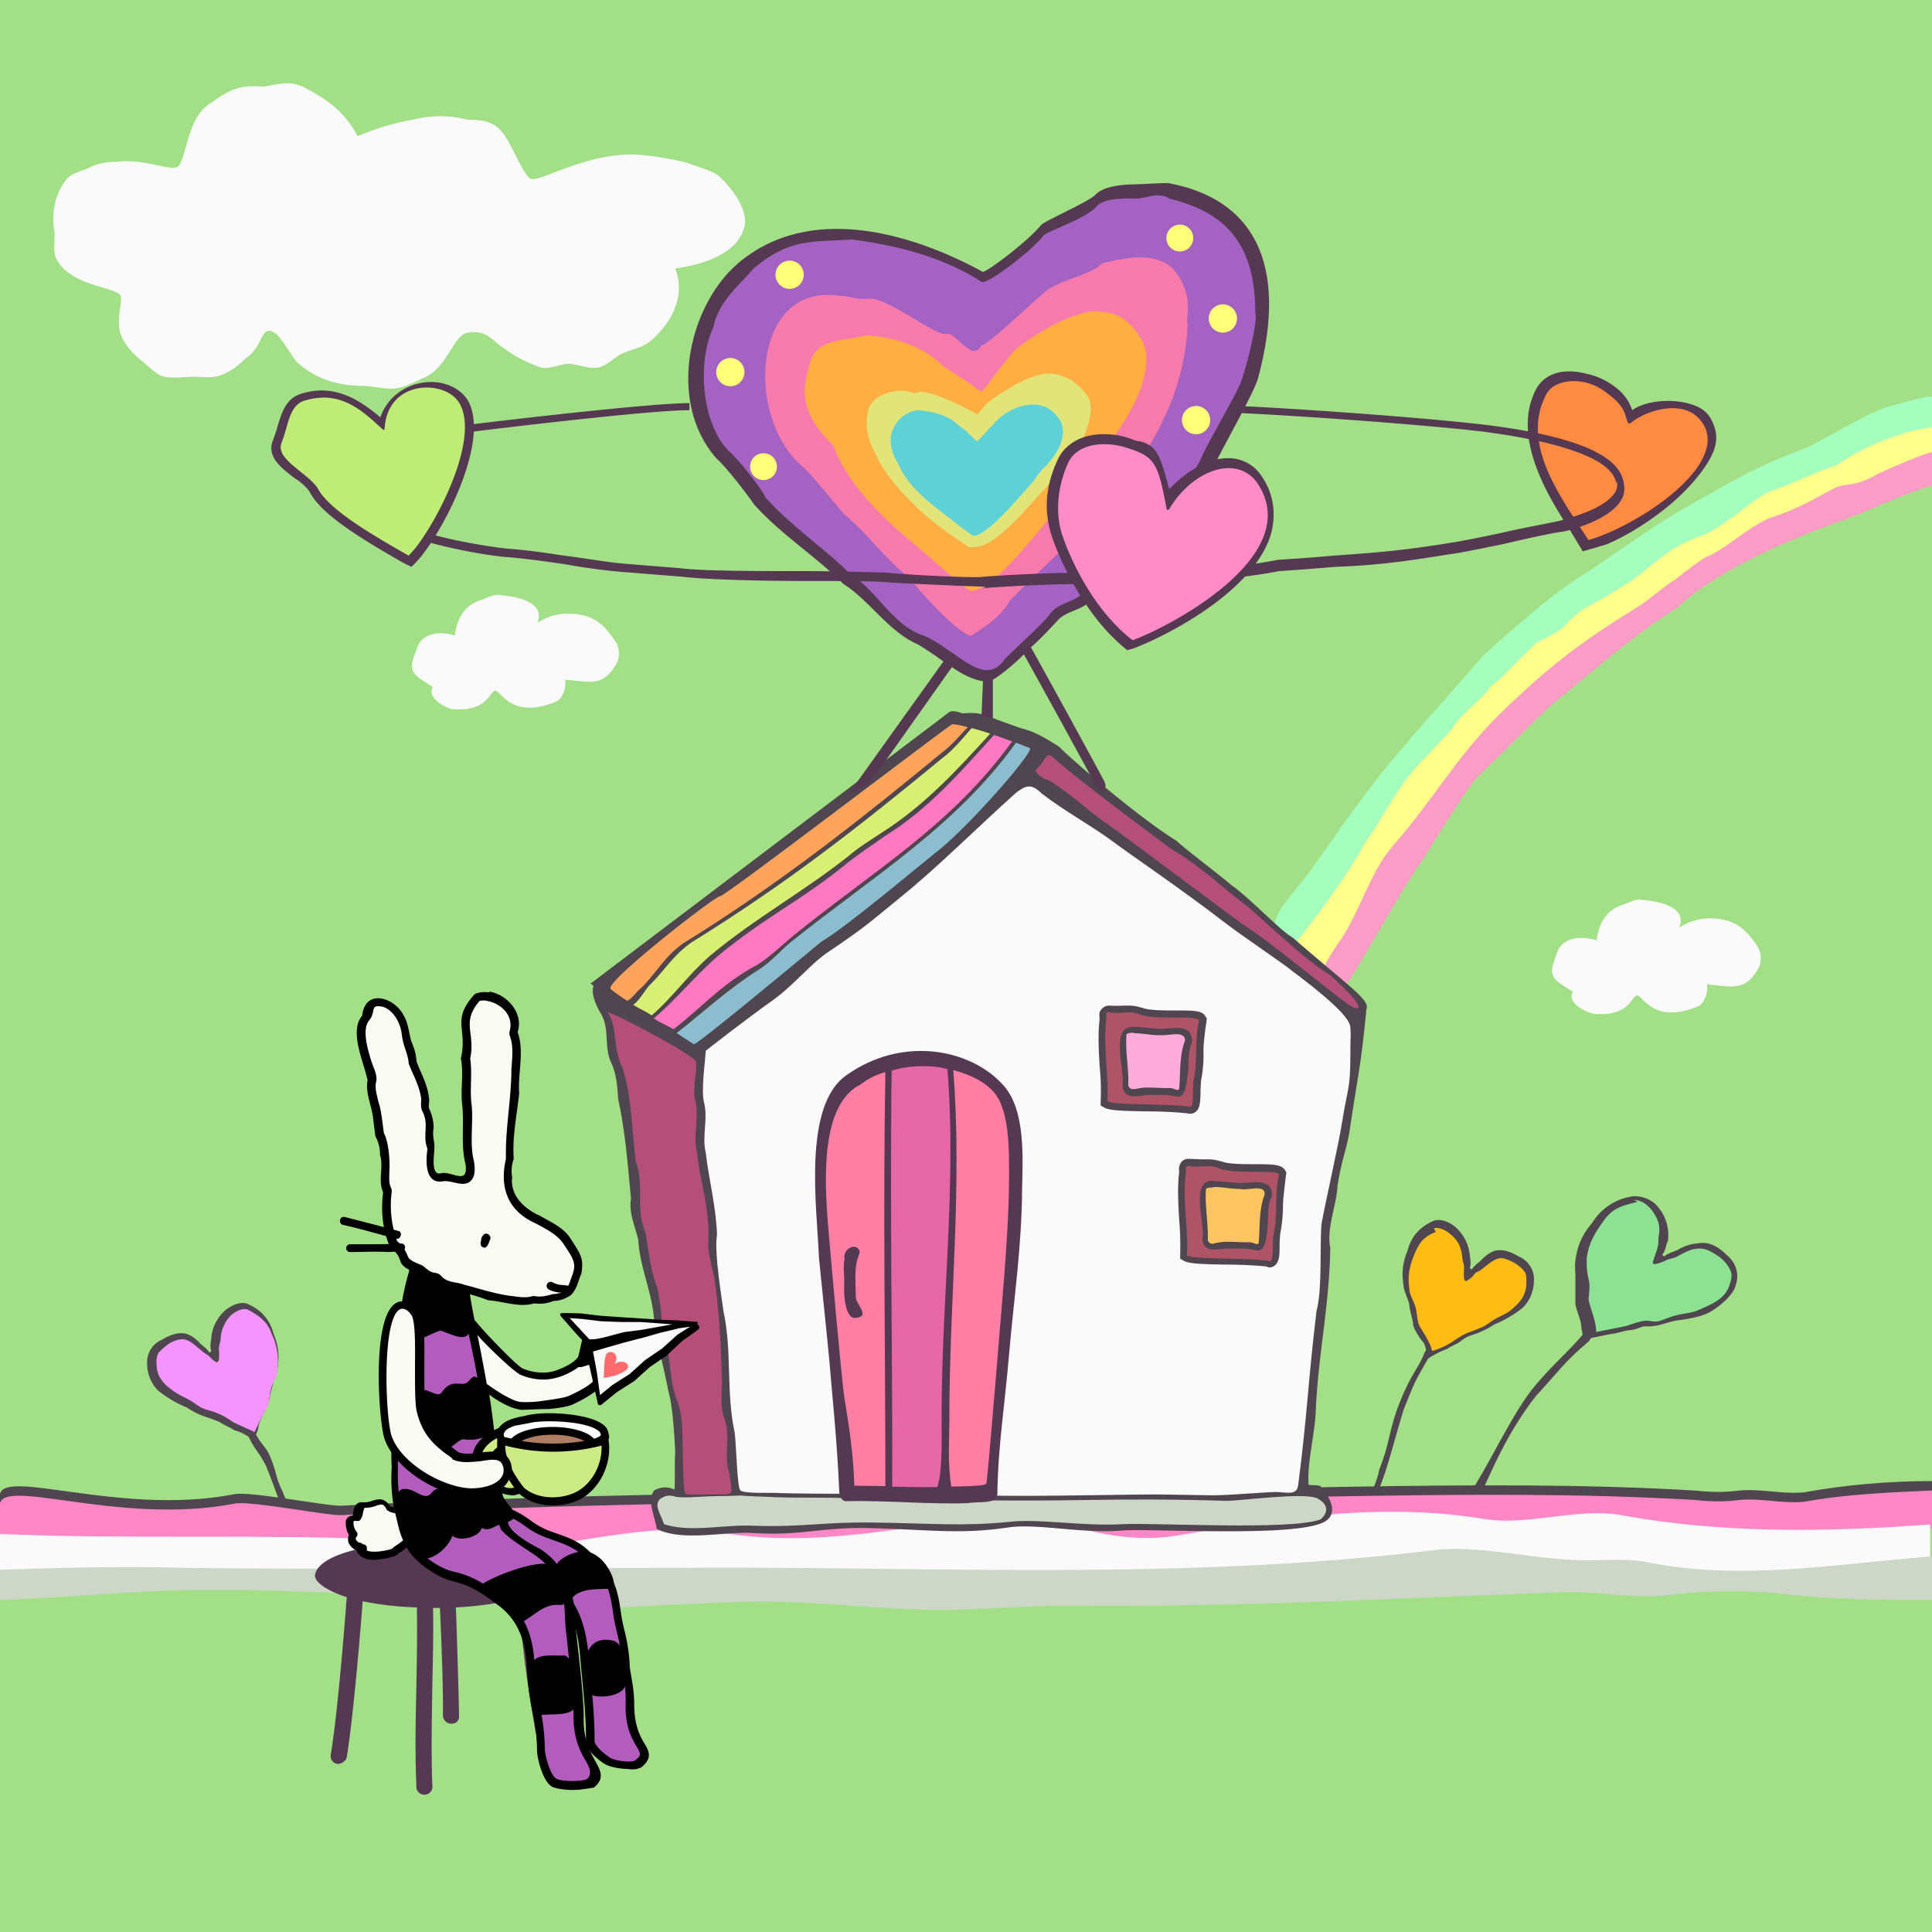 <svg viewBox="0 0 1024 1024"  xmlns="http://www.w3.org/2000/svg">
<rect x="0" y="0" width="1024" height="1024" fill="#333333" stroke="none"/>
<defs>
<g x_x="x" id="LaidbackLu147"><g x_x="x"><g x_x="x"><g x_x="x" transform="translate(0, 0)"><g x_x="x" transform="scale(0.001)"><g x_x="x" transform="scale(1000)"><path d="M0 0 H1024 V1024 H0 Z" fill="#a3df87"/>
<path d="M785 791 c-3 -2 -10 7 -5 -1 10 -15 22 -42 34 -56 S829 719 841 705 c3 -4 4 3 1 6 -13 11 -16 16 -28 29 C796 763 788 787 785 791 Z" fill="#504650"/>
<path d="M840 710 c4 -1 9 -2 14 -3 2 0 8 -2 10 -2 s7 -2 7 -2 h3 c5 0 9 -2 14 -3 h0 c7 -1 14 -2 19 -5 s12 -9 13 -14 h0 c2 -6 0 -12 -5 -16 h0 c-5 -5 -10 -7 -15 -6 a24 24 0 0 0 -10 3 c-1 1 -6 2 -8 4 l-1 -1 c2 -2 2 -6 3 -7 a23 23 0 0 0 -5 -18 c-3 -4 -8 -6 -13 -6 a30 30 0 0 0 -22 14 h0 c-6 7 -8 13 -9 20 a32 32 0 0 0 0 7 c0 1 0 14 0 16 s3 9 3 11 1 5 1 7 S840 709 840 710 Z" fill="#504650"/>
<path d="M866 636 h0 c6 0 11 6 13 12 a17 17 0 0 1 0 8 c0 3 0 4 -1 7 s-2 6 -2 6 0 1 1 1 a21 21 0 0 0 6 -2 c2 -1 4 -1 6 -2 5 -3 11 -6 17 -3 s9 6 11 10 c1 2 1 4 0 7 -2 8 -9 11 -16 14 -4 2 -8 2 -12 3 s-6 2 -9 3 -5 0 -7 0 c-4 0 -8 2 -12 3 l-15 3 c0 -6 -3 -12 -4 -17 0 -3 1 -7 0 -11 s-1 -7 -1 -11 c1 -8 4 -13 9 -20 s10 -8 18 -10 " fill="#8ce192"/>
<path d="M728 796 c-4 -1 2 -10 3 -17 6 -15 5 -21 11 -36 s10 -18 13 -26 c2 -4 5 -1 2 3 -7 12 -7 12 -13 27 C737 770 735 781 728 796 Z" fill="#504650"/>
<path d="M757 720 c3 -2 7 -4 10 -5 1 -1 6 -3 7 -4 A18 18 0 0 1 779 708 h0 l3 -1 a47 47 0 0 0 10 -5 h0 c5 -2 10 -5 14 -8 s7 -9 7 -15 h0 a13 13 0 0 0 -8 -13 h0 c-5 -3 -9 -4 -13 -3 a18 18 0 0 0 -7 5 c-1 1 -4 3 -5 5 l-1 -1 c1 -2 0 -6 0 -7 a23 23 0 0 0 -8 -15 c-4 -3 -8 -4 -11 -3 -7 3 -12 8 -14 16 h0 c-3 7 -3 13 -2 19 0 2 3 8 3 10 s2 8 2 10 4 8 5 9 2 4 2 6 Z" fill="#504650"/>
<path d="M760 651 h0 c4 -1 10 3 13 8 a20 20 0 0 1 2 7 c0 2 1 4 1 6 a32 32 0 0 0 0 6 c1 1 0 1 1 1 a13 13 0 0 0 4 -3 c1 -2 3 -2 4 -3 4 -3 8 -7 12 -6 s9 4 11 7 c1 1 1 3 1 6 0 7 -4 11 -9 15 -3 2 -6 3 -9 5 s-4 3 -7 4 a48 48 0 0 1 -5 2 c-3 1 -6 3 -9 5 s-7 4 -11 5 c-1 -5 -5 -10 -7 -14 -1 -3 -1 -7 -2 -10 s-3 -6 -3 -9 c-1 -7 0 -12 3 -19 s6 -9 11 -11 " fill="#ffbd13"/>
<path d="M155 811 c6 0 -4 -16 -5 -20 -4 -8 -3 -9 -6 -17 s-5 -7 -9 -15 c-1 -2 -4 1 -3 3 4 8 5 7 9 15 C146 789 149 800 155 811 Z" fill="#504650"/>
<path d="M134 763 c-3 -2 -6 -4 -10 -5 -1 -1 -6 -3 -7 -4 a60 60 0 0 0 -8 -3 43 43 0 0 1 -10 -5 h0 c-5 -2 -10 -5 -14 -8 s-7 -9 -7 -15 h0 a13 13 0 0 1 8 -13 h0 c5 -3 9 -4 13 -3 a17 17 0 0 1 7 5 c1 1 4 3 5 5 l1 -1 c-1 -2 0 -6 0 -7 a22 22 0 0 1 8 -15 c4 -3 8 -4 11 -3 7 3 12 8 14 16 h0 c3 7 3 13 2 19 a36 36 0 0 1 -2 6 c0 1 -2 7 -2 9 s-6 13 -6 15 S135 762 134 763 Z" fill="#504650"/>
<path d="M131 694 h0 c-4 -1 -10 3 -12 8 a17 17 0 0 0 -2 7 c0 2 -1 4 -1 6 a30 30 0 0 1 0 6 c-1 1 0 1 -1 1 s-3 -2 -4 -3 -3 -2 -4 -3 c-4 -3 -7 -7 -12 -6 s-8 4 -11 7 a10 10 0 0 0 -1 6 c0 7 4 11 10 15 3 2 6 3 9 5 s4 3 7 4 4 1 6 2 c3 1 6 3 9 5 l11 5 c2 -5 5 -10 7 -14 1 -3 1 -7 2 -10 s3 -6 3 -9 a33 33 0 0 0 -3 -19 c-2 -6 -6 -9 -11 -12 " fill="#f594ff"/>
<path d="M922 790 c-8 1 -14 1 -24 0 -118 -7 -245 2 -367 -1 -116 2 -232 3 -349 9 -6 1 -50 -8 -58 -6 C62 804 -3 776 0 794 v18 c69 3 969 -1 1024 -5 V785 c-23 0 -46 2 -68 6 C944 792 934 789 922 790 Z" fill="#504650"/>
<path d="M922 795 c-8 1 -14 1 -24 0 -118 -7 -245 2 -367 -1 -116 2 -232 3 -349 9 -6 1 -50 -8 -58 -6 C62 809 -3 781 0 799 v25 C69 827 969 815 1024 810 V790 c-23 1 -46 2 -68 6 C944 797 934 794 922 795 Z" fill="#ff87c5"/>
<path d="M859 803 c-24 -4 -49 6 -73 2 -55 -9 -110 0 -163 9 -26 4 -49 -3 -71 -10 -6 -1 -14 -2 -22 -1 -51 6 -98 18 -150 9 -26 -4 -57 2 -83 6 -29 5 -61 0 -91 -2 -69 -3 -138 0 -207 -3 v23 c32 -1 971 1 1022 -3 1 0 1 5 2 5 v-30 C969 812 913 813 859 803 Z" fill="#fafafa"/>
<path d="M1023 825 c-51 4 -100 13 -150 3 -10 -2 -22 -1 -31 -1 -30 0 -59 -9 -85 -5 -136 16 -264 8 -396 9 -87 0 -177 1 -264 0 -32 -1 -65 0 -97 1 v16 c30 -1 61 -4 91 -5 47 -1 95 1 144 5 26 1 51 7 79 5 s53 -3 79 -4 c32 -1 61 3 93 4 28 1 53 -2 81 -2 87 1 173 -4 260 -7 20 -1 39 4 61 1 a265 265 0 0 1 59 0 c27 3 53 3 78 3 V825 Z" fill="#ccd7c7"/>
</g>
</g>
</g>
</g>
<g x_x="x"><g x_x="x" transform="translate(28, 44)"><g x_x="x" transform="scale(0.001)"><g x_x="x" transform="scale(973)"><path d="M684 469 c8 -15 20 -28 27 -43 14 -17 19 -41 39 -53 4 -5 21 -23 24 -28 8 -8 40 -29 52 -46 9 -8 40 -32 57 -41 s75 -39 92 -45 c10 -7 46 -21 50 -22 V171 c-6 -1 -19 4 -24 5 -9 2 -29 14 -44 22 -27 10 -37 16 -62 30 s-37 24 -60 39 c-17 10 -39 30 -56 45 -23 27 -47 52 -66 78 -10 13 -21 30 -31 43 s-20 22 -15 31 C668 472 675 480 684 469 Z" fill="#a4ffbe"/>
<path d="M1005 192 A116 116 0 0 0 972 208 c-17 6 -21 9 -38 15 -15 9 -19 15 -34 23 -18 6 -23 12 -40 25 -11 7 -11 7 -27 16 -14 11 -5 8 -25 18 -9 8 -16 17 -25 24 -3 5 -16 15 -19 20 s-10 11 -14 16 c-18 17 -23 32 -36 50 -7 15 -35 51 -36 52 s11 15 16 14 c1 0 21 -30 29 -44 2 -4 12 -24 15 -27 21 -26 32 -43 57 -67 s45 -38 76 -57 c5 -6 32 -28 36 -30 13 -8 26 -13 38 -20 16 -5 22 -8 34 -14 3 -1 47 -21 47 -21 V187 C1020 188 1009 190 1005 192 Z" fill="#ffff8c"/>
<path d="M994 213 c-12 7 -17 5 -22 7 -12 6 -21 12 -37 17 -13 6 -24 17 -34 21 -4 2 -14 10 -18 13 -1 0 -13 10 -19 14 -31 19 -48 32 -73 56 s-36 45 -58 71 a118 118 0 0 0 -8 10 c-9 14 -14 30 -23 44 -7 10 -9 14 -9 15 -8 8 8 16 13 8 7 -10 31 -54 41 -67 4 -7 23 -37 28 -43 26 -25 25 -25 41 -40 20 -16 43 -37 70 -54 18 -18 59 -36 84 -45 s27 -12 54 -21 V201 C1021 201 998 211 994 213 Z" fill="#fb9cc6"/>
<path d="M828 495 c-11 -7 -14 -8 -9 -20 2 -9 12 -11 22 -8 1 -9 5 -16 13 -19 4 -1 8 -4 12 -3 12 1 24 5 20 15 8 -5 16 -6 25 -4 s14 9 18 15 c2 4 2 9 -1 13 -7 11 -14 8 -27 7 1 5 -2 11 -5 12 -24 10 -30 -6 -33 -6 s-4 12 -24 10 C832 505 825 500 828 495 Z" fill="#fafafa"/>
<path d="M207 329 c-11 -7 -14 -8 -9 -20 2 -9 12 -11 21 -8 1 -9 5 -16 13 -19 4 -1 8 -4 12 -3 12 1 24 5 20 15 8 -5 16 -6 25 -4 s14 9 18 15 c2 4 2 9 -1 13 -7 11 -14 8 -27 7 1 5 -2 11 -5 12 -24 10 -30 -6 -33 -6 s-4 12 -24 10 C211 339 204 334 207 329 Z" fill="#fafafa"/>
<path d="M37 116 c-2 -5 -27 -5 -35 -20 C0 92 1 87 1 82 -1 71 1 61 7 53 c3 -4 9 -5 13 -7 a31 31 0 0 1 14 -3 c14 -2 27 4 33 3 S72 19 86 11 c11 -8 16 -10 29 -9 15 -3 17 -3 30 5 a54 54 0 0 1 21 22 135 135 0 0 1 30 -9 60 60 0 0 1 30 0 c11 0 16 2 21 10 s9 19 13 22 30 -14 57 -13 c6 0 25 3 30 5 s10 3 15 6 c8 7 16 18 15 27 -3 16 -23 22 -38 24 6 15 -2 30 -14 40 -4 3 -9 4 -14 6 s-9 7 -14 8 -11 -2 -16 -2 -10 3 -15 2 a77 77 0 0 1 -26 -15 c-4 -3 -6 -5 -14 -4 s-11 20 -25 25 c-14 7 -15 6 -30 4 -15 0 -27 -3 -38 -13 -5 -6 -10 -17 -15 -17 s-4 9 -13 15 c-4 4 -8 7 -13 9 s-10 1 -15 1 -11 1 -16 0 -9 -6 -13 -9 A41 41 0 0 1 39 141 C33 132 38 121 37 116 Z" fill="#fafafa"/>
</g>
</g>
</g>
</g>
</g>
<g x_x="x"><g x_x="x" transform="translate(314, 378)"><g x_x="x" transform="scale(0.001)"><g x_x="x" transform="scale(426)"><path d="M871 279 c-16 -9 -54 -50 -76 -65 -11 -10 -59 -46 -68 -55 C674 126 590 52 581 42 c-5 -3 -28 -19 -47 -23 C482 1 486 -1 464 0 S440 14 425 24 c-29 23 -63 45 -93 67 -7 10 -35 31 -47 36 -18 14 -23 20 -37 27 -17 16 -63 58 -93 74 -3 1 -54 47 -63 51 C61 291 42 319 11 330 c-19 7 -8 31 -1 43 12 19 4 41 13 61 7 15 8 30 9 46 9 41 12 83 16 124 -3 18 5 34 9 51 2 36 19 69 20 105 1 11 14 64 18 86 4 12 7 48 8 74 -1 7 0 46 -1 46 a26 26 0 0 0 -25 1 c-10 12 1 33 3 48 33 16 82 3 120 5 60 4 86 -8 148 -6 74 2 110 8 170 -1 36 -5 92 8 140 4 39 -3 217 9 253 -11 17 -10 8 -29 -5 -44 -2 -2 -11 -1 -15 -2 -2 -28 8 -63 9 -93 3 -69 17 -130 18 -202 -5 -24 8 -53 9 -77 6 -36 11 -44 15 -68 12 -80 14 -80 21 -152 C968 357 940 339 871 279 Z" fill="#504650"/>
<path d="M295 296 c46 -31 49 -35 92 -70 S477 144 527 99 c11 -8 18 -13 32 1 30 23 59 38 89 60 21 16 81 56 142 103 24 18 73 51 81 58 32 24 72 56 72 70 1 19 0 0 0 33 0 44 -3 40 -10 83 -4 27 -21 101 -26 129 -2 24 1 83 -6 107 -11 91 -11 125 -23 218 -2 13 -15 8 -28 8 s-67 5 -85 4 l-62 -1 c-47 0 -201 4 -233 0 -11 -1 -218 0 -243 -2 -6 0 -39 1 -43 -3 s-5 -56 -7 -72 c-11 -50 -3 -101 -14 -151 -1 -10 -12 -73 -8 -95 -1 -34 -10 -68 -14 -102 -5 -21 3 -42 -2 -62 -4 -15 1 -48 2 -65 0 0 47 -37 85 -64 C252 337 272 311 295 296 Z" fill="#fafafa"/>
<path d="M19 372 c10 2 109 54 110 62 1 14 -5 35 -1 48 5 21 -3 43 2 64 4 37 17 75 14 113 0 18 7 35 9 53 5 38 7 77 8 115 1 17 -3 34 3 50 8 21 0 43 5 64 a132 132 0 0 1 4 26 c0 2 -1 5 -9 5 -52 0 -48 1 -49 -3 -3 -9 -2 -56 -3 -66 0 -16 -1 -36 -8 -51 -7 -20 -7 -45 -11 -61 -3 -12 -7 -23 -7 -36 s-3 -26 -5 -39 c-9 -23 -11 -47 -15 -70 -13 -28 -1 -59 -12 -88 -5 -39 -5 -81 -17 -118 C25 417 32 393 19 372 Z" fill="#b45078"/>
<path d="M918 326 c50 45 36 46 22 36 -19 -13 -99 -79 -123 -94 -13 -8 -137 -102 -172 -127 -31 -21 -47 -39 -78 -58 -6 0 -18 -10 -15 -13 12 -10 12 -24 21 -15 35 31 110 86 147 114 38 22 62 47 97 73 C832 255 890 310 918 326 Z" fill="#b45078"/>
<path d="M104 975 c-12 -4 -16 1 -19 2 -10 8 1 21 4 32 33 11 75 0 113 2 60 2 86 -5 148 -4 74 1 110 5 170 -1 36 -4 92 6 140 3 39 -2 210 8 246 -6 0 0 18 -14 -4 -26 -16 -8 -95 3 -113 3 -63 -2 -118 -2 -178 -1 s-124 1 -185 -1 c-38 -1 -67 1 -102 -1 s-72 0 -106 -2 c-58 -2 -15 -2 -52 -1 C132 974 120 977 104 975 Z" fill="#ccd7c7"/>
</g>
</g>
</g>
</g>
<g x_x="x"><g x_x="x"><g x_x="x" transform="translate(432, 533)"><g x_x="x" transform="scale(0.001)"><g x_x="x" transform="scale(257)"><path d="M315 1026 c-78 3 -169 -6 -251 -4 -10 0 -14 -12 -14 -19 -5 -114 -16 -212 -20 -265 -1 -16 -19 -186 -22 -219 C4 417 -26 208 64 144 c116 -83 258 -55 325 21 46 52 39 152 38 213 -1 121 -16 217 -27 342 -8 98 -23 190 -24 288 C374 1029 338 1022 315 1026 Z" fill="#553852"/>
<path d="M273 131 C251 125 240 125 218 125 a213 213 0 0 0 -60 9 c-4 285 2 573 1 858 37 1 53 1 93 1 11 -30 9 -97 9 -147 C261 608 292 368 273 131 Z" fill="#e568a4"/>
<path d="M370 180 C352 158 320 142 285 133 c19 238 -8 478 -8 716 0 50 -4 93 4 143 45 -1 69 -2 72 -6 s32 -369 36 -414 c5 -64 11 -149 11 -212 C401 288 399 215 370 180 Z" fill="#ff7ea4"/>
<path d="M90 165 h-1 C6 214 20 380 30 490 c2 24 25 282 30 316 9 55 19 115 21 184 l64 1 c0 -285 -5 -569 0 -854 C122 144 111 150 90 165 Z" fill="#ff7ea4"/>
<path d="M61 522 c-4 -14 13 -30 25 -23 s2 17 0 30 c-5 22 -2 49 -2 72 0 15 32 41 -1 43 -21 2 -24 -48 -23 -66 C61 552 57 541 61 522 Z" fill="#553852"/>
<path d="M938 540 a14 14 0 0 1 -7 -2 c-29 -3 -62 -4 -91 -4 -48 -1 -70 -2 -80 -8 l-7 -4 v-8 a644 644 0 0 0 -2 -72 c-2 -33 -4 -68 0 -99 -1 -6 -1 -14 5 -21 a19 19 0 0 1 15 -6 l26 1 h12 a84 84 0 0 1 27 4 h2 c12 6 45 6 70 6 38 0 54 1 61 12 l3 5 s-6 45 -7 65 a306 306 0 0 1 -6 63 v2 c0 2 -1 12 -1 17 0 18 0 30 -4 37 A19 19 0 0 1 938 540 Z" fill="#504650"/>
<path d="M772 331 l8 1 h7 l23 -1 a61 61 0 0 1 22 4 c28 14 119 2 125 13 -10 43 -2 79 -11 123 -3 7 0 45 -5 53 s-2 3 -4 3 l-3 -1 c-66 -7 -154 -2 -167 -11 3 -53 -10 -118 -2 -171 -1 -10 -1 -13 5 -13 " fill="#af5366"/>
<path d="M913 505 h-2 a144 144 0 0 0 -41 -4 h-18 a90 90 0 0 0 -14 1 l-15 1 c-15 0 -23 -7 -24 -21 h0 v-1 c2 -9 0 -24 -2 -41 -4 -29 -7 -59 5 -72 a22 22 0 0 1 17 -7 l6 1 c8 0 18 1 28 2 s20 2 27 2 h0 l13 -1 c5 0 11 -1 17 -1 s20 1 27 9 a27 27 0 0 1 5 21 v1 l-1 1 c-6 9 -7 30 -7 52 C931 476 930 505 913 505 Z" fill="#504650"/>
<path d="M823 374 c15 0 38 4 49 4 h4 l6 1 c9 0 20 -2 29 -2 s17 2 16 13 c-12 32 -9 64 -12 97 0 4 -2 5 -4 5 s-9 -4 -15 -4 h-8 c-11 0 -24 -1 -37 -1 a115 115 0 0 0 -26 3 l-5 1 a9 9 0 0 1 -10 -9 c1 -34 -6 -68 -4 -102 0 -4 6 -5 15 -5 " fill="#ffc560"/>
<path d="M773 223 a18 18 0 0 1 -6 -1 c-29 -3 -63 -4 -91 -4 -48 -1 -70 -2 -80 -8 l-7 -4 V197 a494 494 0 0 0 -2 -71 c-2 -33 -4 -68 0 -99 -1 -6 -2 -14 4 -20 A21 21 0 0 1 607 0 c3 0 22 1 26 0 h13 A76 76 0 0 1 672 4 h2 c12 6 45 6 70 6 38 0 54 0 61 12 l3 5 s-7 45 -7 65 a281 281 0 0 1 -5 63 v1 h0 c0 3 -1 12 -1 18 0 18 -1 30 -4 37 A19 19 0 0 1 773 223 Z" fill="#504650"/>
<path d="M607 14 l9 1 h6 l23 -1 a61 61 0 0 1 22 3 c28 14 119 2 125 13 -10 43 -2 79 -11 123 -3 7 0 45 -4 53 -1 2 -3 3 -4 3 a5 5 0 0 1 -3 -1 c-66 -7 -154 -2 -167 -11 3 -53 -10 -117 -2 -171 -1 -10 -1 -13 5 -13 " fill="#af5366"/>
<path d="M748 188 h-2 c-13 -4 -27 -4 -41 -4 h-18 a91 91 0 0 0 -14 2 l-15 1 c-14 0 -22 -7 -24 -21 v-1 h0 c2 -9 0 -24 -2 -41 -4 -29 -7 -59 5 -73 a21 21 0 0 1 17 -7 h6 c8 0 18 1 28 2 s19 2 27 2 h1 l12 -1 17 -1 c8 0 20 1 27 9 a29 29 0 0 1 5 21 v2 c-6 9 -7 30 -7 51 C766 159 765 188 748 188 Z" fill="#504650"/>
<path d="M658 57 c15 0 38 4 49 4 h10 c8 0 20 -2 29 -2 s17 3 17 13 c-12 32 -9 64 -12 97 0 4 -2 5 -4 5 s-9 -4 -15 -4 h-8 c-11 0 -24 -1 -37 -1 a96 96 0 0 0 -26 3 h-5 a9 9 0 0 1 -10 -9 c1 -34 -6 -68 -4 -102 0 -4 6 -5 15 -5 " fill="#ffacda"/>
</g>
</g>
</g>
</g>
<g x_x="x"><g x_x="x" transform="translate(313, 377)"><g x_x="x" transform="scale(0.001)"><g x_x="x" transform="scale(228)"><path d="M835 1 0 633 s190 142 221 126 C410 655 906 236 993 116 993 116 881 -14 835 1 Z" fill="#504650"/>
<path d="M989 73 C848 269 657 383 465 537 c-22 18 -46 46 -73 63 C319 646 263 699 200 748 l40 26 c8 1 220 -175 296 -238 62 -37 219 -170 272 -212 72 -57 218 -224 214 -238 C1015 83 1007 80 989 73 Z" fill="#8bbdcf"/>
<path d="M472 521 c192 -155 367 -256 508 -451 l-42 -15 c-79 87 -149 169 -249 232 -26 18 -75 51 -101 73 -105 84 -180 117 -291 208 -53 46 -98 102 -150 146 18 12 29 15 46 25 63 -48 105 -99 184 -144 C407 581 450 539 472 521 Z" fill="#ff78c1"/>
<path d="M599 337 c26 -22 48 -35 75 -53 100 -63 176 -145 255 -232 -18 -6 -28 -9 -43 -13 -10 11 -42 51 -66 68 -198 163 -365 294 -585 430 -44 31 -60 62 -95 97 -10 8 -29 43 -41 48 13 9 27 14 43 25 52 -45 83 -93 136 -139 C385 479 493 421 599 337 Z" fill="#d7ef73"/>
<path d="M216 539 c220 -136 404 -281 602 -444 23 -17 40 -39 59 -58 a178 178 0 0 0 -36 -7 c-5 0 -536 406 -540 400 s-258 191 -255 214 c0 2 16 14 39 29 12 -5 22 -22 33 -30 C154 607 172 570 216 539 Z" fill="#ffa45c"/>
</g>
</g>
</g>
</g>
</g>
<g x_x="x"><g x_x="x" transform="translate(167, 817)"><g x_x="x" transform="scale(0.001)"><g x_x="x" transform="scale(130)"><path d="M897 207 c42 -19 83 -45 81 -72 C935 -49 31 -42 0 136 c-5 32 59 69 129 91 -1 15 -33 449 -65 642 a32 32 0 0 0 27 38 c12 2 35 -11 38 -27 32 -196 64 -624 65 -636 A1348 1348 0 0 0 415 269 c2 106 0 215 -2 320 -3 134 -6 272 0 406 a33 33 0 1 0 65 -2 c-5 -132 -2 -269 0 -402 2 -105 5 -213 3 -320 h28 c2 39 15 332 12 438 a35 35 0 0 0 32 34 c15 1 35 -6 34 -32 C585 602 576 308 574 269 c95 -5 186 -18 258 -38 8 186 38 376 66 541 a32 32 0 0 0 32 27 32 32 0 0 0 32 -38 C934 592 904 397 897 207 Z" fill="#553852"/>
</g>
</g>
</g>
</g>
<g x_x="x"><g x_x="x"><g x_x="x" transform="translate(144, 97)"><g x_x="x" transform="scale(0.001)"><g x_x="x" transform="scale(748)"><path d="M635 0 c-5 0 -21 1 -25 1 -6 0 -20 1 -26 7 -4 5 -37 19 -39 22 C537 40 510 61 504 63 c-44 -24 -117 -50 -170 -9 -38 29 -55 100 -19 141 7 6 23 27 27 33 20 22 43 36 63 56 19 12 32 34 53 43 5 3 11 7 18 12 l-68 95 16 -9 58 -82 c7 5 15 9 22 10 l-1 24 8 3 0 -28 c5 -3 14 -10 22 -18 9 16 48 87 51 93 s9 3 6 -3 -43 -79 -52 -95 c9 -8 16 -16 18 -18 7 -9 19 -7 27 -18 8 -13 46 -34 49 -44 8 -11 38 -51 37 -51 3 -7 28 -51 30 -60 C721 56 695 11 635 0 Z" fill="#553852"/>
<path d="M697 92 c0 -53 -25 -72 -61 -81 -7 -5 -17 0 -23 0 -4 0 -22 -1 -28 5 -7 9 -35 18 -38 21 -7 10 -41 36 -44 33 -28 -18 -61 -26 -92 -30 -29 2 -43 -1 -69 20 -10 12 -25 23 -29 42 -12 26 -8 69 11 88 6 5 23 26 26 33 19 21 42 36 61 55 18 11 28 34 49 42 23 8 44 39 59 18 2 -3 28 -26 32 -32 7 -10 19 -8 26 -18 8 -14 44 -34 47 -43 2 -4 33 -43 35 -51 7 -15 20 -36 27 -51 C690 134 699 98 697 92 Z" fill="#a463c2"/>
<path d="M523 296 c-6 11 -17 18 -26 24 -5 6 -41 -34 -45 -40 -21 -17 -26 -28 -47 -46 -7 -8 -26 -32 -30 -34 -40 -36 -34 -130 28 -120 7 0 12 3 20 2 12 -2 48 27 55 25 S496 128 503 115 c7 -2 34 -29 44 -37 7 -8 37 -14 41 -21 17 -4 42 -10 54 8 s5 32 7 35 C645 193 568 249 523 296 Z" fill="#f77aad"/>
<path d="M495 289 c-1 0 -19 -15 -29 -24 -24 -20 -56 -46 -68 -79 -27 -26 -21 -44 -16 -60 S406 112 421 108 l1 0 h1 c22 2 40 9 53 22 10 6 27 18 27 18 l5 -6 c0 -1 18 -23 18 -23 14 -12 42 -28 57 -28 s24 5 32 18 c13 17 -2 52 -25 79 -5 5 -11 13 -18 22 C538 255 510 289 495 289 Z" fill="#ffaf41"/>
<path d="M497 258 l-3 0 s-15 -10 -20 -14 c-14 -10 -39 -34 -46 -52 -6 -10 -8 -22 -5 -32 s21 -16 32 -11 l5 -1 c14 1 38 15 40 16 l6 -7 1 -1 c10 -8 31 -21 43 -21 s22 7 28 16 c5 6 3 28 -18 52 l-9 10 C521 247 509 258 497 258 Z" fill="#e1e478"/>
<path d="M497 250 c0 0 -10 -7 -16 -12 -13 -10 -30 -22 -37 -39 -5 -8 -7 -17 -4 -24 s8 -12 17 -14 h1 c12 1 22 4 29 11 5 3 12 11 13 11 l15 -16 c7 -6 16 -10 24 -10 a21 21 0 0 1 18 9 c7 8 4 21 -8 34 -3 3 -6 6 -9 11 C520 234 505 250 497 250 Z" fill="#5dd1d6"/>
<path d="M655 168 m-10 0 a10 10 0 1 0 20 0 a10 10 0 1 0 -20 0 " fill="#ffff78"/>
<path d="M674 96 m-10 0 a10 10 0 1 0 20 0 a10 10 0 1 0 -20 0 " fill="#ffff78"/>
<path d="M643 39 m-9 0 a9 9 0 1 1 19 0 a9 9 0 1 1 -19 0 " fill="#ffff78"/>
<path d="M348 201 m-9 0 a9 9 0 1 1 19 0 a9 9 0 1 1 -19 0 " fill="#ffff78"/>
<path d="M325 134 m-10 0 a10 10 0 1 0 20 0 a10 10 0 1 0 -20 0 " fill="#ffff78"/>
<path d="M367 65 m-10 0 a10 10 0 1 0 20 0 a10 10 0 1 0 -20 0 " fill="#ffff78"/>
<path d="M926 256 l-6 -10 c-15 -23 -42 -66 -24 -100 6 -11 19 -15 35 -11 a55 55 0 0 1 12 4 c10 5 18 12 21 22 h0 c10 -7 27 -8 39 -5 s16 8 19 16 2 16 -5 27 c-18 28 -52 49 -71 57 l-17 5 Z" fill="#553852"/>
<path d="M963 170 c-2 1 -2 0 -3 -3 -2 -7 -4 -11 -15 -19 -14 -11 -36 -10 -42 2 -19 36 13 76 30 103 32 -9 95 -49 83 -79 C1006 151 975 160 963 170 Z" fill="#ff8a41"/>
<path d="M506 286 c-8 0 -52 -2 -69 -3 -8 -1 -32 -1 -58 -1 -33 0 -71 -1 -88 -3 -12 -1 -25 -2 -37 -3 -15 -1 -30 -3 -47 -6 -14 -2 -28 -4 -41 -5 -5 0 -109 -13 -113 -49 -2 -18 30 -29 66 -42 4 -1 145 -18 176 -18 h1 v5 h-1 c-31 0 -169 17 -174 18 -32 11 -65 22 -63 36 3 24 66 39 108 44 14 1 28 3 41 5 16 2 32 5 46 6 12 1 25 2 37 3 16 2 54 2 87 2 27 0 50 1 58 1 19 2 66 4 69 3 h0 c27 -2 55 -3 83 -3 42 -1 85 -1 126 -9 h0 c16 -1 29 -2 40 -3 27 -2 45 -3 82 -9 7 -1 22 -4 36 -7 17 -4 35 -7 43 -9 2 -1 30 -7 38 -20 a10 10 0 0 0 1 -8 V213 c-1 -3 -2 -9 -14 -16 -16 -9 -43 -16 -82 -21 -53 -6 -145 -12 -172 -13 l0 -5 c26 1 119 7 172 13 94 11 99 33 101 41 v1 a15 15 0 0 1 -2 12 c-9 15 -40 22 -41 22 h0 c-8 1 -26 5 -43 9 -15 3 -29 6 -37 7 -37 6 -55 8 -82 9 -11 1 -24 2 -39 3 -42 8 -85 8 -127 9 -27 0 -55 1 -82 3 h-1 Z" fill="#553852"/>
<path d="M605 330 c-26 -21 -44 -56 -52 -79 -6 -18 -5 -36 4 -55 5 -11 17 -18 32 -18 a54 54 0 0 1 19 3 c3 1 5 2 7 2 13 3 15 12 21 34 12 -13 28 -22 41 -22 a28 28 0 0 1 24 12 c9 13 11 27 7 42 -13 43 -81 75 -98 81 l-4 1 Z" fill="#553852"/>
<path d="M636 231 c-1 1 -2 1 -2 -1 -6 -31 -8 -36 -27 -42 -14 -5 -36 -5 -43 11 s-9 34 -4 50 c7 21 24 55 50 75 25 -9 124 -60 88 -112 C683 192 652 204 636 231 Z" fill="#ff8cc7"/>
<path d="M93 269 c-28 -16 -58 -34 -66 -50 -2 -3 -6 -7 -11 -10 C7 202 -4 194 1 182 a98 98 0 0 0 3 -9 c3 -10 6 -21 18 -24 a48 48 0 0 1 13 -2 c17 0 30 9 42 19 a37 37 0 0 1 11 -16 39 39 0 0 1 25 -9 c11 0 21 5 26 13 17 30 -21 99 -37 115 l-3 3 Z" fill="#553852"/>
<path d="M80 174 s0 2 -2 0 c-15 -14 -30 -27 -54 -20 -12 3 -12 18 -17 30 S27 206 33 217 c8 15 41 34 64 47 15 -14 52 -81 36 -108 C123 139 82 139 80 174 Z" fill="#beec75"/>
</g>
</g>
</g>
</g>
</g>
<g x_x="x"><g x_x="x"><g x_x="x" transform="translate(180, 526)"><g x_x="x" transform="scale(0.001)"><g x_x="x" transform="scale(412)"><path d="M234 537 c-9 -1 -18 -5 -27 -10 s-28 -19 -30 -21 a125 125 0 0 1 -15 -13 c-6 -6 -31 -41 -33 -47 h0 c-4 -13 29 -44 33 -39 s14 18 27 32 S230 482 236 484 a66 66 0 0 0 28 5 c8 0 17 -3 27 -8 s17 -11 19 -18 c5 -15 12 -19 18 -20 s13 5 18 9 c13 10 7 20 3 35 -2 9 -10 18 -21 27 a167 167 0 0 1 -28 16 c-8 4 -30 6 -33 6 h-1 C258 536 237 537 234 537 Z"/>
<path d="M139 444 c2 4 24 36 30 43 a102 102 0 0 0 14 12 339 339 0 0 0 28 19 c8 4 16 9 24 9 a146 146 0 0 0 29 -2 s25 -3 31 -6 c15 -7 20 -10 27 -15 s14 -16 18 -21 c10 -14 5 -36 -10 -32 -3 1 -8 6 -10 14 -5 13 -16 20 -24 24 a76 76 0 0 1 -31 9 75 75 0 0 1 -32 -6 c-9 -4 -41 -35 -51 -46 S158 419 154 413 C154 413 135 429 139 444 Z" fill="#fafaf5"/>
<path d="M45 730 c-7 0 -13 -1 -18 -5 A13 13 0 0 1 22 718 a20 20 0 0 1 -10 -9 14 14 0 0 1 0 -11 29 29 0 0 1 -4 -14 10 10 0 0 1 2 -8 10 10 0 0 1 7 -3 7 7 0 0 0 0 -2 c1 -6 3 -16 12 -15 a31 31 0 0 0 13 -2 c7 -2 15 -5 23 7 a17 17 0 0 0 7 1 c4 0 9 1 13 5 a17 17 0 0 1 3 12 c6 7 5 13 4 18 a19 19 0 0 0 0 8 5 5 0 0 1 -1 4 44 44 0 0 1 -11 10 41 41 0 0 0 -7 5 5 5 0 0 1 -2 1 A101 101 0 0 1 45 730 Z"/>
<path d="M35 718 c7 3 22 1 32 -2 a55 55 0 0 1 8 -6 c3 -2 5 -4 8 -6 a26 26 0 0 1 1 -10 c1 -5 1 -7 -2 -11 a5 5 0 0 1 -2 -5 13 13 0 0 0 0 -7 14 14 0 0 0 -6 -1 c-4 0 -10 -1 -14 -5 l0 -1 c-4 -6 -5 -6 -12 -4 a39 39 0 0 1 -16 3 38 38 0 0 0 -2 7 21 21 0 0 1 -3 8 4 4 0 0 1 -4 2 H18 a0 0 0 0 0 0 0 v1 A17 17 0 0 0 22 694 a5 5 0 0 1 0 6 c-2 2 -1 4 -1 4 a8 8 0 0 0 5 4 h1 a7 7 0 0 1 3 2 h1 a5 5 0 0 1 4 6 A5 5 0 0 1 35 718 Z" fill="#fafaf5"/>
<path d="M371 999 c-11 0 -25 -3 -31 -7 -16 -11 -23 -21 -23 -29 0 -31 -3 -60 -6 -91 l-2 -22 c-3 -30 -10 -61 -41 -84 -19 -14 -34 -21 -60 -27 l-16 -3 -36 -8 h0 c-9 -2 -13 -10 -11 -20 4 -22 33 -51 68 -45 12 2 22 9 31 15 a104 104 0 0 0 24 14 l11 4 c23 8 33 12 54 35 s25 38 29 68 a228 228 0 0 0 5 24 225 225 0 0 1 6 38 c0 9 2 17 3 24 a171 171 0 0 1 3 31 c0 26 7 40 13 50 s11 19 -4 31 A27 27 0 0 1 371 999 Z"/>
<path d="M158 718 l36 8 16 3 c27 6 43 13 64 28 C309 783 316 817 320 849 c0 8 1 15 2 22 3 31 6 60 6 92 0 2 2 9 19 21 7 5 29 7 33 4 8 -6 8 -8 2 -18 s-15 -26 -14 -55 a159 159 0 0 0 -2 -30 176 176 0 0 1 -3 -25 209 209 0 0 0 -6 -36 c-2 -8 -4 -17 -5 -25 -4 -28 -8 -43 -26 -62 s-27 -24 -50 -32 l-11 -4 a105 105 0 0 1 -27 -15 c-9 -6 -16 -11 -26 -13 -17 -3 -50 9 -56 36 -1 7 2 8 3 8 Z" fill="#b25cbd"/>
<path d="M325 904 c-17 -36 -11 -79 27 -70 17 5 16 38 16 51 C371 907 332 908 325 904 Z"/>
<path d="M298 781 c-12 -5 -2 -18 -17 -35 -12 -12 17 -27 33 -27 23 0 41 32 39 46 C351 771 310 761 298 781 Zm-20 -11 Z"/>
<path d="M300 1026 c-11 0 -24 -2 -28 -5 -11 -8 -18 -36 -18 -46 a241 241 0 0 0 -6 -50 374 374 0 0 1 -7 -53 c-1 -29 -7 -63 -39 -85 -20 -15 -33 -24 -58 -30 -17 -4 -46 -23 -56 -40 0 0 0 0 0 0 -18 -41 -23 -68 -21 -106 -1 -18 0 -37 1 -50 0 -9 1 -17 0 -20 a1 1 0 0 1 0 -1 c5 -73 13 -142 24 -195 a5 5 0 0 1 6 -4 l10 1 6 -1 c8 -1 9 -1 18 5 l3 2 a72 72 0 0 1 33 42 v1 c2 13 6 33 10 53 s9 46 12 64 c3 7 6 32 11 74 s12 94 17 104 24 22 40 30 h0 c18 12 24 22 27 29 a18 18 0 0 0 2 3 c14 24 15 40 16 58 0 7 1 14 2 23 2 18 10 85 9 107 0 26 9 42 15 53 s13 22 -2 34 C320 1024 310 1026 300 1026 Z"/>
<path d="M96 711 c9 14 35 31 50 34 27 6 41 17 62 31 36 26 42 63 43 93 a403 403 0 0 0 7 52 254 254 0 0 1 6 52 c0 9 7 33 14 38 s36 4 40 1 7 -9 0 -21 -17 -29 -17 -58 h0 c0 -21 -7 -87 -9 -105 a219 219 0 0 1 -2 -24 c-1 -18 -1 -32 -14 -53 0 -1 -1 -2 -2 -3 -3 -6 -8 -14 -24 -25 s-35 -22 -43 -33 l0 -1 c-5 -10 -11 -51 -18 -108 -4 -31 -8 -66 -10 -72 a3 3 0 0 1 0 -1 c-2 -17 -7 -41 -12 -64 s-8 -40 -10 -54 A59 59 0 0 0 126 356 h0 l-3 -2 c-5 -4 -5 -4 -10 -3 l-7 1 h-1 l-6 0 c-10 52 -18 118 -23 188 0 4 0 12 0 21 -1 14 -1 32 -1 50 v0 C74 646 79 672 96 711 Z" fill="#b25cbd"/>
<path d="M256 930 c-7 -8 -11 -38 -10 -60 s29 -16 42 -17 21 44 17 62 S274 927 256 930 Z"/>
<path d="M235 810 c-10 9 -16 -24 -30 -29 -9 -3 -31 -12 -24 -18 13 -11 76 -35 90 -26 s32 53 12 51 S250 802 235 810 ZM290 766 Z"/>
<path d="M105 728 c-28 -1 -44 -85 -24 -89 16 -3 28 18 38 4 s42 9 47 -11 c3 -15 42 -28 43 11 1 18 37 31 -1 41 -9 2 -15 10 -25 5 -4 12 -28 18 -38 10 C140 715 118 732 105 728 Zm113 -67 Z"/>
<path d="M86 589 c-21 3 -17 -24 -17 -40 s-3 -42 16 -45 c11 -1 11 10 21 9 4 -6 20 9 25 2 15 -22 27 -4 36 -16 18 -23 19 45 25 62 4 12 -19 16 -31 14 s-18 25 -40 1 C111 565 104 585 86 589 Z"/>
<path d="M92 447 c-24 -1 -10 -61 -6 -76 10 -42 36 -31 58 -19 16 9 28 65 24 82 s-21 7 -38 1 C121 437 103 449 92 447 Z"/>
<path d="M461 424 l-25 -2 h0 l-26 -1 -45 -3 -29 -2 -25 -3 s-27 -1 -27 0 a4 4 0 0 0 1 4 s26 30 27 30 l-8 35 7 0 10 -3 11 49 a3 3 0 0 0 2 3 h2 l21 -17 22 -14 h0 l20 -18 22 -15 h0 l19 -18 21 -15 h0 a4 4 0 0 0 -1 -7 Z"/>
<path d="M326 462 l5 27 4 29 16 -13 h0 l22 -14 20 -18 h0 l22 -15 20 -18 v0 l16 -10 -14 2 -25 6 -21 6 -8 2 -19 5 -21 6 Z" fill="#fafafa"/>
<path d="M366 437 l23 -3 39 -7 L387 424 l-26 0 -25 -1 h0 l-25 -3 -15 -1 25 27 s5 2 26 -4 Z" fill="#fafafa"/>
<path d="M354 478 c11 -8 24 2 13 9 s-19 7 -27 9 c0 -7 0 -18 2 -28 S362 462 354 478 Z" fill="#ff6c6e"/>
<path d="M223 647 a49 49 0 0 1 -15 -3 l-2 -1 -4 -1 c-8 -2 -16 -5 -22 -12 A43 43 0 0 1 172 591 c3 -11 13 -21 27 -28 8 -4 18 -8 31 -3 2 1 1 27 -1 27 l-7 2 a47 47 0 0 0 -15 5 11 11 0 0 0 -3 15 c3 4 7 6 15 7 h4 c6 0 13 0 18 6 s-6 21 -10 23 A25 25 0 0 1 223 647 Z"/>
<path d="M220 568 a34 34 0 0 0 -15 4 c-12 6 -20 14 -22 22 A32 32 0 0 0 188 623 a33 33 0 0 0 17 11 c8 2 13 6 22 2 a13 13 0 0 0 6 -6 c0 0 0 0 0 -1 s-13 -2 -15 -2 c-10 -1 -18 -5 -22 -12 a22 22 0 0 1 6 -29 c6 -4 13 -5 19 -7 C222 578 221 568 220 568 Z" fill="#cceb84"/>
<path d="M346 576 a1 1 0 0 1 0 -1 9 9 0 0 0 0 -7 17 17 0 0 0 -7 -12 c-18 -14 -70 -17 -92 -13 h-1 l-9 2 a112 112 0 0 0 -13 3 c-3 1 -17 5 -21 16 a18 18 0 0 0 0 12 c-3 28 16 54 27 68 l0 0 c12 11 28 16 44 16 a81 81 0 0 0 29 -5 C332 644 351 609 346 576 Z"/>
<path d="M274 559 c21 0 44 5 53 15 l1 0 a29 29 0 0 0 8 -4 h0 c0 0 0 -1 0 -1 s0 -3 -3 -5 c-15 -12 -63 -14 -84 -11 l-10 2 -11 2 h-1 c-3 1 -13 4 -15 9 0 1 -2 1 0 6 l9 2 C230 564 253 559 274 559 Z" fill="#fff"/>
<path d="M315 577 c-8 -4 -22 -8 -41 -8 s-32 4 -40 8 A241 241 0 0 0 315 577 Z" fill="#ae7d63"/>
<path d="M237 637 c17 15 44 15 62 8 24 -9 39 -36 38 -62 a249 249 0 0 1 -124 0 C213 605 230 628 237 637 Z" fill="#cceb84"/>
<path d="M171 649 h-2 c-39 -1 -96 -33 -111 -74 -7 -18 -18 -155 14 -175 6 -4 17 -5 31 9 a4 4 0 0 1 1 1 c6 12 5 44 5 74 0 22 0 42 1 51 7 28 20 39 33 49 l9 7 c8 4 19 2 29 1 16 -2 33 -4 39 13 a26 26 0 0 1 -4 25 C209 642 191 649 171 649 Z"/>
<path d="M81 407 a6 6 0 0 0 -4 1 c-23 14 -18 140 -10 163 13 36 67 66 102 67 17 0 33 -5 39 -14 a16 16 0 0 0 2 -15 c-3 -9 -11 -9 -28 -6 -12 1 -25 3 -36 -2 0 0 -1 0 -1 -1 s-6 -5 -9 -7 c-14 -11 -30 -24 -37 -55 -2 -10 -2 -31 -2 -54 s1 -57 -4 -68 C89 410 85 407 81 407 Z" fill="#fafaf5"/>
<path d="M192 0 a33 33 0 0 0 -18 2 c-31 34 -9 44 -18 83 4 20 -1 41 2 62 2 25 -2 51 4 74 4 29 -19 7 -33 12 -12 1 -7 -25 -7 -34 S119 185 121 174 a61 61 0 0 0 -6 -25 c-1 -4 1 -9 0 -13 -2 -18 -10 -31 -16 -47 a68 68 0 0 0 -6 -24 c-4 -11 -4 -25 -11 -36 -11 -22 -49 -35 -53 1 -17 20 2 59 7 83 -3 16 5 32 7 48 1 8 2 16 3 24 a47 47 0 0 1 6 24 c5 16 -3 33 4 48 -3 24 -1 48 9 71 23 18 1 20 36 34 a32 32 0 0 0 21 10 c7 7 12 9 21 10 19 5 30 7 48 14 18 1 41 10 59 4 a48 48 0 0 0 25 -3 41 41 0 0 0 23 -8 c8 -9 8 -16 13 -27 3 -20 0 -24 -15 -47 -9 -13 -25 -20 -39 -28 -18 -8 -38 -25 -35 -49 a47 47 0 0 1 2 -24 c-2 -28 4 -56 7 -84 -2 -26 7 -54 -2 -79 8 -24 -13 -48 -36 -52 Z"/>
<path d="M190 11 C207 14 224 29 219 49 a11 11 0 0 0 0 7 c5 13 3 28 2 43 0 38 -8 76 -7 115 -8 34 0 66 38 83 13 7 27 14 35 25 17 25 18 28 10 48 -3 11 -10 18 -22 18 -8 2 -14 4 -22 3 a13 13 0 0 0 -6 0 c-6 2 -16 1 -22 0 -22 -2 -45 -10 -65 -15 -10 -4 -22 -2 -30 -12 a11 11 0 0 0 -6 -3 c-9 -1 -12 -6 -18 -10 -16 -6 -17 -9 -18 -11 s-4 -12 -14 -20 a134 134 0 0 1 -7 -63 11 11 0 0 0 -1 -6 c-3 -6 -2 -13 -2 -21 1 -14 -1 -38 -7 -49 C55 168 54 153 50 141 c-2 -9 -5 -18 -3 -26 s-3 -17 -6 -26 c-6 -19 -12 -42 -3 -53 s1 -20 15 -18 S78 37 80 54 s8 24 9 38 c6 15 14 29 16 45 0 4 -1 10 1 15 10 18 0 31 7 49 -2 15 -4 46 20 42 11 -2 27 9 36 -1 C175 236 174 226 173 218 c-6 -22 -1 -48 -3 -72 -3 -20 1 -40 -2 -61 C175 52 156 39 180 11 a20 20 0 0 1 10 0 " fill="#fafaf5"/>
<path d="M73 317 c-23 -6 -46 -13 -69 -18 -6 -2 -4 -12 3 -10 l35 9 34 9 C81 308 79 318 73 317 Z"/>
<path d="M13 334 a5 5 0 0 1 1 -10 h16 c16 0 32 0 49 -1 7 0 7 10 0 10 l-16 1 C46 333 29 334 13 334 Z"/>
<path d="M281 386 c-4 -1 -18 -3 -14 -11 a5 5 0 0 1 7 -2 c8 4 11 3 18 4 s5 11 -1 10 S285 386 281 386 Z"/>
<path d="M185 328 c-4 -1 -4 -5 -3 -9 a10 10 0 0 1 3 -7 c4 -5 12 2 8 7 C192 323 189 330 185 328 Zm-3 -8 Z"/>
</g>
</g>
</g>
</g>
</g>
</g>
</defs>
<use href="#LaidbackLu147" />
</svg>
